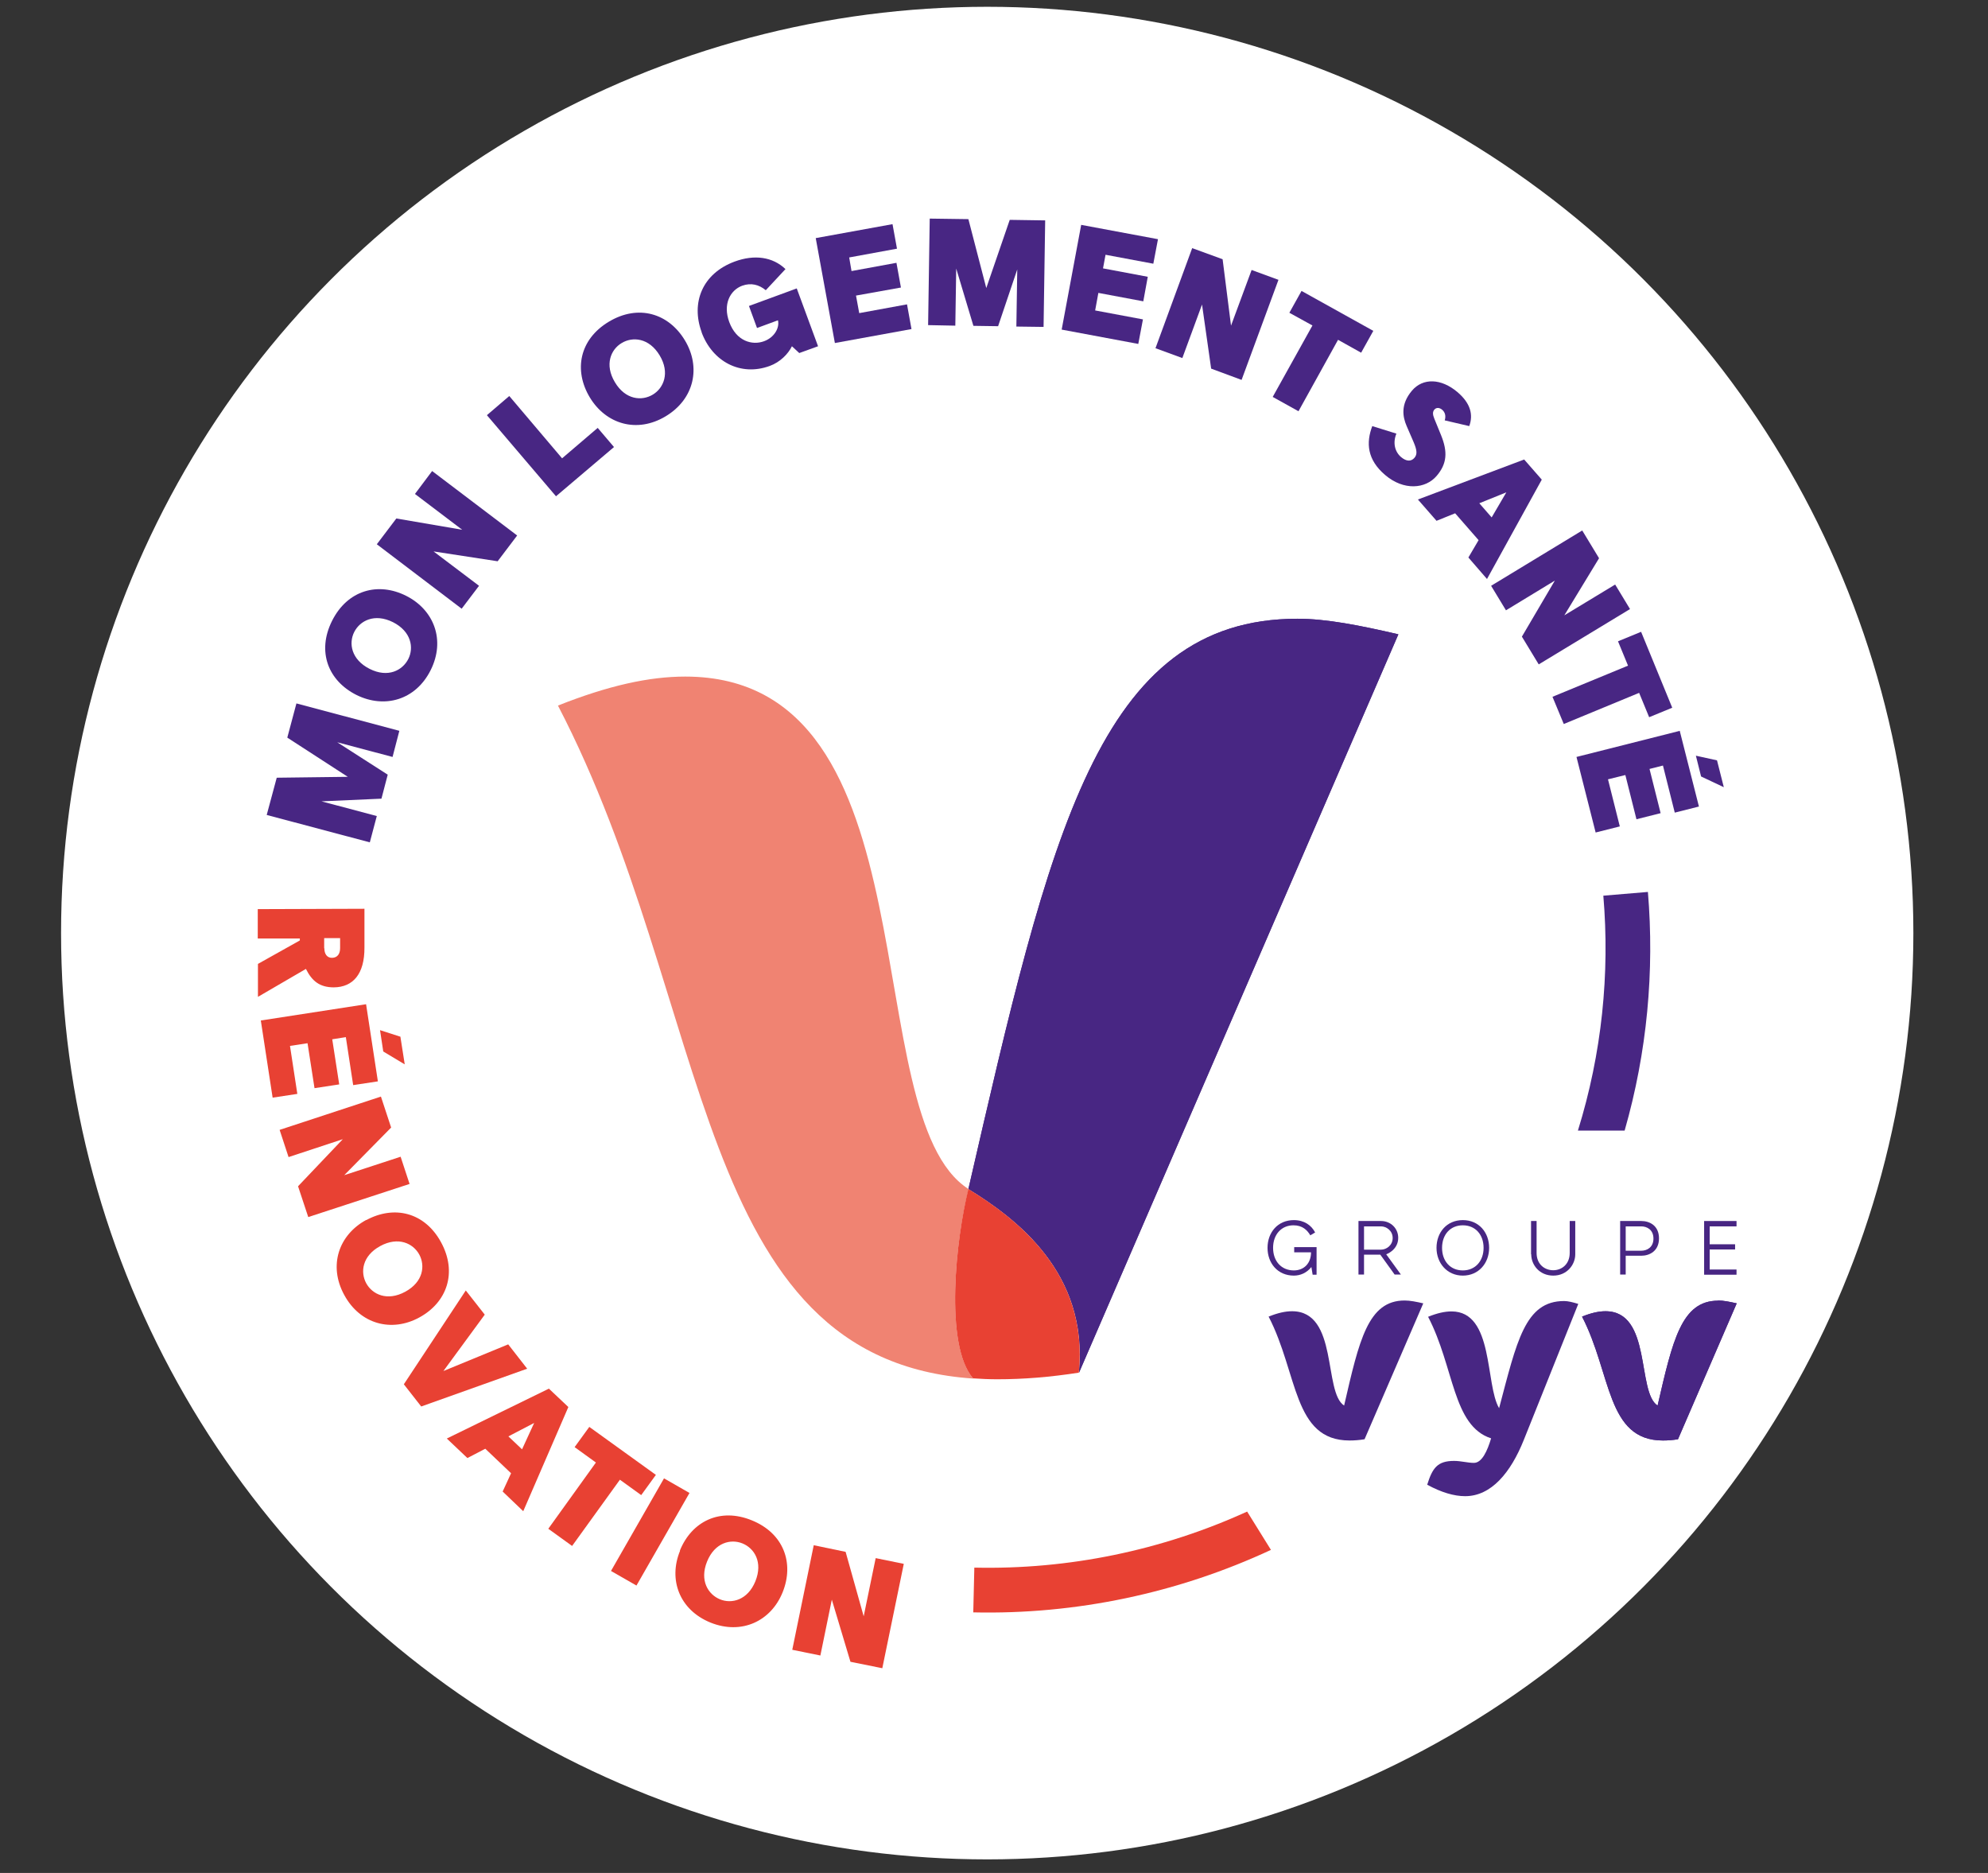 <svg width="293" height="276" viewBox="0 0 293 276" fill="none" xmlns="http://www.w3.org/2000/svg">
<rect x="0" y="0" width="293" height="276" fill="#333333" stroke="none"/>
<circle cx="145.5" cy="137.5" r="136.5" fill="white"/>
<mask id="mask0_172_175" style="mask-type:luminance" maskUnits="userSpaceOnUse" x="0" y="0" width="293" height="276">
<path d="M292.58 0H0V275.933H292.58V0Z" fill="white"/>
</mask>
<g mask="url(#mask0_172_175)">
<path d="M236.306 131.99C237.282 143.467 236.095 155.233 232.56 166.604H239.445C242.77 155.022 243.851 143.097 242.875 131.436L236.279 131.99H236.306Z" fill="#482683"/>
<path d="M191.245 91.177C161.855 91.177 154.758 122.968 142.728 175.205C149.692 179.479 160.483 187.499 159.032 202.273L206.098 93.473C200.426 92.154 195.492 91.177 191.245 91.177Z" fill="#482683"/>
<path d="M253.22 191.668C247.812 191.668 246.519 197.525 244.303 207.128C241.216 205.149 243.485 193.224 236.626 193.224C235.649 193.224 234.541 193.462 233.169 194.016C237.523 202.405 236.757 212.272 245.094 212.272C245.807 212.272 246.519 212.22 247.31 212.088L255.964 192.063C254.908 191.826 254.011 191.641 253.22 191.641" fill="#482683"/>
<path d="M253.22 191.668C247.812 191.668 246.519 197.525 244.303 207.128C241.216 205.149 243.485 193.224 236.626 193.224C235.649 193.224 234.541 193.462 233.169 194.016C237.523 202.405 236.757 212.272 245.094 212.272C245.807 212.272 246.519 212.22 247.31 212.088L255.964 192.063C254.908 191.826 254.011 191.641 253.22 191.641" fill="#482683"/>
<path d="M198.107 207.128C195.021 205.149 197.29 193.224 190.43 193.224C189.454 193.224 188.346 193.462 186.974 194.016C191.327 202.405 190.562 212.272 198.899 212.272C199.611 212.272 200.324 212.22 201.115 212.088L209.768 192.063C208.74 191.826 207.816 191.641 207.025 191.641C201.616 191.641 200.324 197.498 198.107 207.101" fill="#482683"/>
<path d="M220.952 207.523C218.868 204.041 220.214 193.251 213.935 193.251C212.959 193.251 211.85 193.488 210.479 194.042C214.357 201.482 214.067 210.109 219.765 211.956C219.211 213.802 218.42 215.57 217.232 215.57C216.309 215.57 215.333 215.28 214.304 215.28C211.824 215.28 211.112 216.362 210.347 218.789C212.431 219.923 214.304 220.477 215.94 220.477C219.792 220.477 222.667 216.995 224.593 212.167C225.807 209.133 232.613 192.143 232.613 192.143C231.822 191.905 231.11 191.72 230.529 191.72C224.751 191.72 223.564 197.63 220.926 207.576" fill="#482683"/>
<path d="M186.814 183.885C186.814 181.616 188.318 179.795 190.693 179.795C192.223 179.795 193.278 180.56 193.832 181.616L193.12 182.038C192.671 181.273 191.959 180.561 190.64 180.561C188.846 180.561 187.632 181.932 187.632 183.885C187.632 185.837 188.846 187.209 190.693 187.209C192.17 187.209 193.225 186.18 193.225 184.544H190.745V183.779H194.043V187.842H193.463L193.278 186.708C192.592 187.578 191.642 187.974 190.693 187.974C188.292 187.974 186.814 186.127 186.814 183.885Z" fill="#482683"/>
<path d="M200.218 179.928H203.542C204.967 179.928 206.075 181.009 206.075 182.408C206.075 184.228 204.307 184.835 204.307 184.835L206.47 187.816H205.547L203.436 184.888H201.036V187.816H200.218V179.928ZM203.542 184.149C204.333 184.149 205.257 183.516 205.257 182.434C205.257 181.352 204.333 180.719 203.542 180.719H201.036V184.149H203.542Z" fill="#482683"/>
<path d="M211.719 183.885C211.719 181.616 213.223 179.795 215.597 179.795C217.971 179.795 219.475 181.616 219.475 183.885C219.475 186.154 217.919 187.974 215.597 187.974C213.275 187.974 211.719 186.127 211.719 183.885ZM218.657 183.885C218.657 181.932 217.444 180.561 215.597 180.561C213.75 180.561 212.537 181.932 212.537 183.885C212.537 185.837 213.75 187.209 215.597 187.209C217.444 187.209 218.657 185.811 218.657 183.885Z" fill="#482683"/>
<path d="M225.652 184.835V179.928H226.47V184.624C226.47 186.339 227.683 187.183 228.923 187.183C230.163 187.183 231.35 186.312 231.35 184.624V179.928H232.168V184.835C232.168 186.365 230.955 187.974 228.923 187.974C226.892 187.974 225.678 186.391 225.678 184.835" fill="#482683"/>
<path d="M238.785 179.928H241.898C243.138 179.928 244.51 180.614 244.51 182.487C244.51 184.36 243.112 185.046 241.898 185.046H239.603V187.816H238.785V179.928ZM241.898 184.307C242.743 184.307 243.692 183.806 243.692 182.513C243.692 181.22 242.743 180.719 241.898 180.719H239.603V184.307H241.898Z" fill="#482683"/>
<path d="M251.162 179.928H255.937V180.719H251.98V183.357H255.726V184.123H251.98V187.077H255.937V187.842H251.162V179.928Z" fill="#482683"/>
<path d="M142.728 175.206C125.923 164.468 138.322 99.7 100.991 99.7C95.688 99.7 89.673 101.019 82.233 103.973C105.292 148.296 101.915 200.348 143.44 203.145C139.14 198.158 140.908 182.461 142.754 175.232" fill="#F08372"/>
<path d="M191.245 91.177C161.855 91.177 154.758 122.968 142.728 175.205C149.692 179.479 160.483 187.499 159.032 202.273L206.098 93.473C200.426 92.154 195.466 91.177 191.218 91.177" fill="#482683"/>
<path d="M142.729 175.206C140.909 182.461 139.141 198.158 143.415 203.118C143.415 203.118 143.441 203.118 143.468 203.118C144.602 203.197 145.789 203.25 146.977 203.25C150.881 203.25 154.759 202.933 159.007 202.274C160.458 187.5 149.668 179.48 142.703 175.206" fill="#E84133"/>
<path d="M39.309 120.092L40.786 114.605L51.26 114.473L42.343 108.695L43.688 103.656L58.858 107.693L57.856 111.545L49.704 109.381L57.144 114.156L56.22 117.692L47.382 118.087L55.534 120.251L54.505 124.129L39.309 120.092Z" fill="#482683"/>
<path d="M52.551 102.417C48.383 100.332 46.668 96.032 48.937 91.494C51.206 86.957 55.717 85.716 59.859 87.801C63.949 89.859 65.69 94.317 63.474 98.749C61.258 103.182 56.667 104.448 52.551 102.417ZM57.907 91.679C55.19 90.333 53.053 91.468 52.208 93.13C51.364 94.792 51.76 97.193 54.477 98.565C57.195 99.937 59.332 98.776 60.176 97.114C61.02 95.452 60.624 93.051 57.907 91.679Z" fill="#482683"/>
<path d="M55.537 80.203L58.413 76.404L68.121 78.066L61.157 72.789L63.689 69.412L76.221 78.91L73.345 82.709L63.9 81.258L70.601 86.323L68.042 89.7L55.537 80.203Z" fill="#482683"/>
<path d="M71.761 61.181L75.059 58.358L82.842 67.539L88.092 63.054L90.493 65.877L81.945 73.132L71.761 61.181Z" fill="#482683"/>
<path d="M86.933 58.569C84.533 54.585 85.377 50.021 89.73 47.409C94.083 44.797 98.542 46.169 100.942 50.153C103.317 54.084 102.367 58.78 98.119 61.339C93.872 63.898 89.308 62.499 86.933 58.569ZM97.222 52.369C95.666 49.783 93.239 49.572 91.629 50.548C90.02 51.498 89.07 53.741 90.627 56.326C92.183 58.938 94.611 59.123 96.22 58.146C97.803 57.197 98.779 54.954 97.222 52.369Z" fill="#482683"/>
<path d="M103.42 48.966C101.811 44.613 103.499 40.312 108.275 38.545C111.203 37.463 113.894 37.859 115.767 39.653L112.865 42.766C111.863 41.948 110.702 41.632 109.383 42.106C107.615 42.766 106.507 44.824 107.483 47.462C108.538 50.311 110.886 50.918 112.601 50.285C114.131 49.731 114.923 48.306 114.659 47.198L111.572 48.333L110.385 45.088L117.429 42.502L120.569 51.024L117.799 52.026L116.717 51.024C116.163 52.158 114.976 53.372 113.446 53.926C109.119 55.509 104.977 53.266 103.394 48.94" fill="#482683"/>
<path d="M120.225 35.088L131.543 33.031L132.202 36.645L125.158 37.938L125.501 39.943L132.123 38.729L132.783 42.37L126.161 43.557L126.636 46.142L133.68 44.85L134.339 48.491L123.048 50.548L120.225 35.088Z" fill="#482683"/>
<path d="M137.027 32.213L142.725 32.292L145.363 42.449L148.819 32.398L154.043 32.477L153.806 48.174L149.796 48.121L149.927 39.706L147.105 48.069L143.464 48.016L140.931 39.574L140.799 47.989L136.789 47.91L137.027 32.213Z" fill="#482683"/>
<path d="M159.35 33.136L170.668 35.247L169.982 38.861L162.938 37.542L162.568 39.547L169.164 40.787L168.504 44.402L161.882 43.162L161.408 45.747L168.452 47.066L167.766 50.681L156.474 48.57L159.35 33.136Z" fill="#482683"/>
<path d="M175.709 36.565L180.194 38.201L181.434 47.989L184.468 39.784L188.425 41.235L182.99 55.983L178.505 54.321L177.16 44.876L174.258 52.764L170.3 51.313L175.709 36.565Z" fill="#482683"/>
<path d="M193.434 47.963L190.031 46.09L191.825 42.872L202.404 48.755L200.61 51.974L197.207 50.074L191.376 60.6L187.577 58.49L193.434 47.963Z" fill="#482683"/>
<path d="M202.245 62.79L205.807 63.898C205.253 65.243 205.57 66.562 206.493 67.354C207.311 68.04 207.997 68.013 208.472 67.46C208.867 66.985 208.894 66.431 208.34 65.138L207.311 62.764C206.757 61.471 206.361 59.624 208.102 57.566C209.712 55.667 212.403 55.746 214.803 57.777C216.756 59.439 217.151 61.128 216.545 62.79L212.93 61.946C213.141 61.26 212.957 60.732 212.561 60.389C212.192 60.072 211.717 59.993 211.4 60.363C211.136 60.679 211.136 61.075 211.4 61.708L212.403 64.162C213.379 66.589 213.273 68.33 211.743 70.124C210.107 72.05 206.889 72.34 204.145 69.992C201.507 67.75 201.296 65.27 202.272 62.737" fill="#482683"/>
<path d="M224.649 67.724L227.234 70.679L219.161 85.321L216.417 82.155L217.921 79.596L214.465 75.639L211.721 76.747L208.978 73.607L224.675 67.698L224.649 67.724ZM219.847 76.246L222.01 72.552L218.027 74.161L219.847 76.246Z" fill="#482683"/>
<path d="M233.195 78.171L235.675 82.26L230.556 90.676L238.049 86.138L240.239 89.752L226.784 97.905L224.304 93.815L229.158 85.558L221.956 89.937L219.766 86.323L233.195 78.171Z" fill="#482683"/>
<path d="M239.946 98.09L238.468 94.502L241.872 93.103L246.462 104.29L243.059 105.688L241.582 102.1L230.475 106.69L228.812 102.68L239.946 98.09Z" fill="#482683"/>
<path d="M247.573 107.719L250.396 118.852L246.834 119.749L245.093 112.811L243.114 113.312L244.75 119.828L241.188 120.725L239.552 114.209L236.993 114.842L238.735 121.781L235.173 122.678L232.35 111.544L247.599 107.692L247.573 107.719ZM253.06 112.045L254.063 116.003L250.712 114.42L249.947 111.36L253.06 112.045Z" fill="#482683"/>
<path d="M53.714 133.916V139.615C53.74 143.572 51.999 145.471 49.203 145.498C47.118 145.498 45.984 144.574 45.087 142.78L38.017 146.896V142.042L44.19 138.586V138.295H37.99V133.969L53.688 133.916H53.714ZM47.804 139.747C47.804 140.564 48.2 141.171 48.965 141.145C49.73 141.118 50.126 140.564 50.126 139.72V138.243H47.778V139.72L47.804 139.747Z" fill="#E84133"/>
<path d="M53.953 147.979L55.694 159.35L52.053 159.904L50.971 152.833L48.967 153.15L49.995 159.798L46.355 160.352L45.326 153.73L42.74 154.126L43.822 161.196L40.181 161.75L38.44 150.38L53.979 147.979H53.953ZM59.018 152.807L59.651 156.843L56.486 154.944L56.011 151.804L59.044 152.78L59.018 152.807Z" fill="#E84133"/>
<path d="M56.143 161.592L57.647 166.156L50.735 173.174L59.045 170.456L60.364 174.466L45.432 179.347L43.928 174.809L50.524 167.871L42.53 170.509L41.211 166.499L56.143 161.592Z" fill="#E84133"/>
<path d="M53.98 179.796C58.069 177.58 62.58 178.609 65.007 183.067C67.435 187.526 65.878 191.932 61.789 194.148C57.779 196.338 53.109 195.203 50.735 190.824C48.36 186.471 49.943 181.959 53.98 179.769M59.731 190.349C62.396 188.898 62.686 186.497 61.789 184.861C60.892 183.226 58.702 182.17 56.037 183.621C53.373 185.072 53.083 187.473 53.98 189.109C54.877 190.744 57.066 191.8 59.731 190.349Z" fill="#E84133"/>
<path d="M68.649 190.164L71.445 193.726L65.351 202.036L74.901 198.105L77.698 201.693L62.08 207.26L59.52 203.989L68.649 190.164Z" fill="#E84133"/>
<path d="M80.917 204.648L83.766 207.339L77.118 222.693L74.084 219.791L75.324 217.1L71.525 213.486L68.886 214.858L65.853 211.982L80.917 204.622V204.648ZM76.933 213.592L78.727 209.687L74.928 211.666L76.933 213.565V213.592Z" fill="#E84133"/>
<path d="M87.829 215.518L84.689 213.249L86.853 210.268L96.667 217.339L94.504 220.32L91.364 218.051L84.32 227.812L80.811 225.28L87.829 215.518Z" fill="#E84133"/>
<path d="M97.865 217.852L90.051 231.497L93.805 233.647L101.62 220.003L97.865 217.852Z" fill="#E84133"/>
<path d="M100.201 228.498C101.943 224.197 106.111 222.113 110.807 224.039C115.503 225.939 117.086 230.345 115.345 234.645C113.63 238.892 109.303 240.95 104.713 239.103C100.122 237.23 98.486 232.772 100.228 228.524M111.335 233.009C112.469 230.186 111.176 228.155 109.435 227.442C107.694 226.73 105.346 227.311 104.211 230.107C103.077 232.904 104.37 234.961 106.111 235.674C107.826 236.386 110.2 235.806 111.335 233.009Z" fill="#E84133"/>
<path d="M119.933 227.706L124.63 228.682L127.294 238.18L129.062 229.605L133.204 230.45L130.038 245.83L125.342 244.881L122.598 235.726L120.91 243.957L116.768 243.113L119.933 227.706Z" fill="#E84133"/>
<path d="M143.602 230.978L143.444 237.6C158.614 237.943 173.652 234.75 187.318 228.392L183.809 222.746C171.251 228.471 157.479 231.321 143.602 231.004" fill="#E84133"/>
</g>
</svg>
